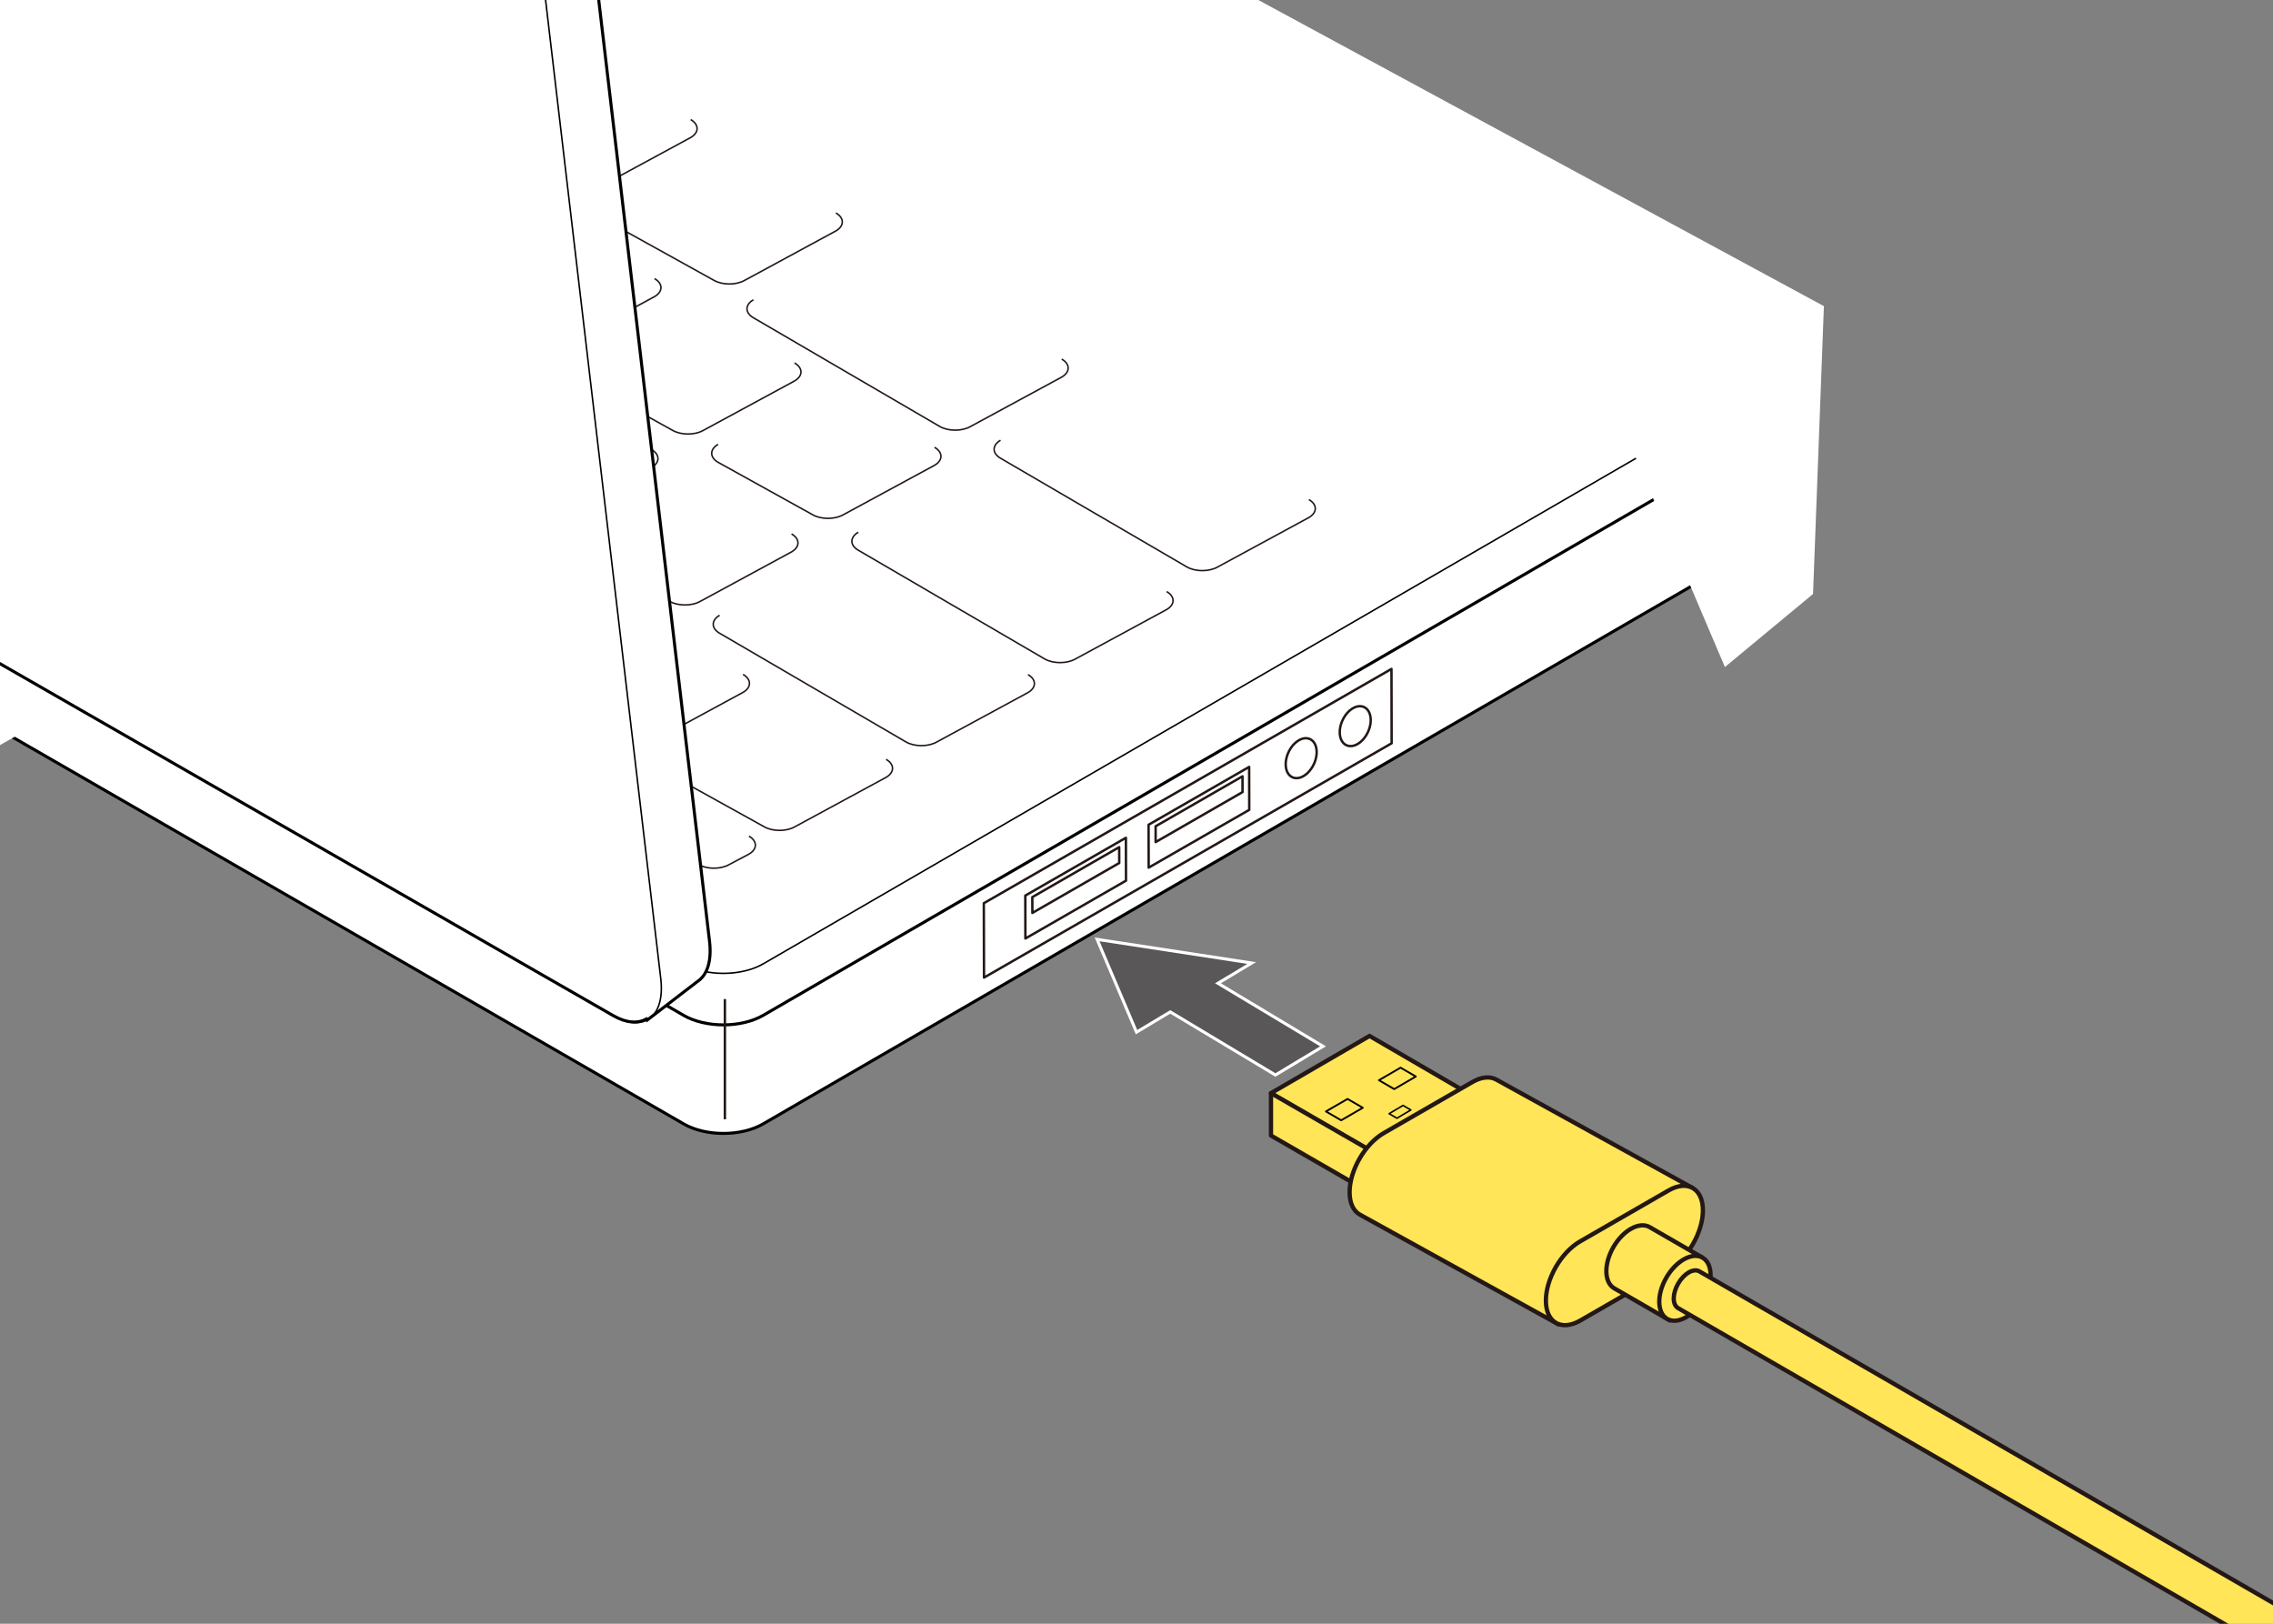 <?xml version="1.0" encoding="utf-8"?>
<!-- Generator: Adobe Illustrator 27.4.0, SVG Export Plug-In . SVG Version: 6.00 Build 0)  -->
<svg version="1.1" xmlns="http://www.w3.org/2000/svg" xmlns:xlink="http://www.w3.org/1999/xlink" x="0px" y="0px"
	 viewBox="0 0 375 267.857" enable-background="new 0 0 375 267.857" xml:space="preserve">
<rect x="0" y="0" width="375" height="267.857" fill="#808080" stroke="none"/>
<g id="レイヤー_1">
	<g>
		<defs>
			<rect id="SVGID_1_" width="375" height="267.857"/>
		</defs>
		<clipPath id="SVGID_00000011019118529091959400000010709483919654044056_">
			<use xlink:href="#SVGID_1_"  overflow="visible"/>
		</clipPath>
		<g clip-path="url(#SVGID_00000011019118529091959400000010709483919654044056_)">
			<g>
				<g>
					<path fill="#FFFFFF" stroke="#000000" stroke-width="0.5" d="M284.703,59.405L161.298-11.704
						c-3.622-2.112-9.514-2.112-13.139,0L-10.623,80.253c-1.607,0.936-2.385,2.127-2.563,3.36l-0.147-0.008v0.439
						c0,0.015,0,0.031,0,0.054v26.142c-0.108,1.464,0.798,2.944,2.709,4.042l123.397,71.109c3.634,2.112,9.514,2.112,13.148,0
						l158.78-91.968c1.751-1.017,2.659-2.335,2.723-3.672v-26.42l-0.044-0.008C287.431,61.906,286.572,60.488,284.703,59.405z"/>
					<path fill="none" stroke="#000000" stroke-width="0.25" d="M112.775,158.995c3.634,2.1,9.514,2.1,13.148,0l158.78-91.968
						c3.626-2.112,3.626-5.518,0-7.622L161.298-11.704c-3.622-2.112-9.514-2.112-13.139,0L-10.623,80.253
						c-3.636,2.112-3.626,5.522,0,7.63L112.775,158.995z"/>
					<path fill="none" stroke="#000000" stroke-width="0.5" d="M-13.332,92.237c-0.146,1.487,0.755,3.006,2.709,4.143
						l123.397,71.109c3.634,2.104,9.514,2.104,13.148,0l158.78-91.964c1.813-1.052,2.721-2.435,2.721-3.815"/>
					<polygon fill="none" stroke="#231815" stroke-width="0.4" stroke-linejoin="round" points="229.567,110.348 162.311,148.995 
						162.342,161.265 229.594,122.614 					"/>
					
						<line fill="none" stroke="#231815" stroke-width="0.4" stroke-linejoin="round" x1="119.591" y1="164.814" x2="119.591" y2="184.636"/>
					<polygon fill="#FFFFFF" points="-5.748,126.171 153.498,35.922 262.285,57.679 284.575,110.036 299.115,97.986 300.907,50.503 
						148.577,-31.942 -27.252,74.199 -23.667,121.685 					"/>
					<g>
						<polygon fill="none" stroke="#231815" stroke-width="0.4" stroke-linejoin="round" points="185.752,138.202 169.153,147.739 
							169.169,154.818 185.768,145.277 						"/>
						<polygon fill="none" stroke="#231815" stroke-width="0.4" stroke-linejoin="round" points="184.654,142.363 170.323,150.598 
							170.315,147.99 184.646,139.751 						"/>
					</g>
					<g>
						<polygon fill="none" stroke="#231815" stroke-width="0.4" stroke-linejoin="round" points="206.087,126.51 189.494,136.051 
							189.509,143.126 206.103,133.593 						"/>
						<polygon fill="none" stroke="#231815" stroke-width="0.4" stroke-linejoin="round" points="204.993,130.668 190.656,138.911 
							190.654,136.302 204.989,128.063 						"/>
					</g>
					<path fill="none" stroke="#231815" stroke-width="0.4" stroke-linejoin="round" d="M225.682,120.761
						c-0.805,1.738-2.401,2.709-3.553,2.17c-1.16-0.532-1.445-2.378-0.636-4.115c0.801-1.734,2.395-2.709,3.551-2.173
						C226.201,117.181,226.492,119.027,225.682,120.761z"/>
					<path fill="none" stroke="#231815" stroke-width="0.4" stroke-linejoin="round" d="M216.767,126.044
						c-0.807,1.738-2.399,2.709-3.555,2.173c-1.16-0.54-1.445-2.378-0.638-4.119c0.803-1.734,2.395-2.709,3.555-2.173
						C217.286,122.464,217.575,124.31,216.767,126.044z"/>
				</g>
				<g>
					<path fill="none" stroke="#231815" stroke-width="0.25" d="M83.417,31.012c1.41,0.819,1.41,2.146,0,2.963l-15.029,8.142
						c-1.41,0.821-3.699,0.821-5.114,0l-15.568-8.632c-1.41-0.819-1.41-2.146,0-2.967"/>
					<path fill="none" stroke="#231815" stroke-width="0.25" d="M113.948,19.724c1.412,0.821,1.412,2.148,0,2.965l-15.027,8.142
						c-1.412,0.821-3.701,0.821-5.114,0l-30.73-17.923c-1.414-0.821-1.414-2.15,0-2.971"/>
					<path fill="none" stroke="#231815" stroke-width="0.25" d="M123.564,137.932c1.412,0.821,1.412,2.15,0,2.963l-3.235,1.711
						c-1.41,0.821-3.699,0.821-5.114,0l-15.566-8.632c-1.412-0.819-1.412-2.146,0-2.967"/>
					<path fill="none" stroke="#231815" stroke-width="0.25" d="M100.782,124.264c1.412,0.817,1.412,2.146,0,2.963l-3.235,1.709
						c-1.41,0.821-3.699,0.821-5.114,0l-15.566-8.63c-1.412-0.821-1.412-2.148,0-2.969"/>
					<g>
						<path fill="none" stroke="#231815" stroke-width="0.25" d="M84.395,60.249c1.414,0.821,1.414,2.15,0,2.963L69.37,71.355
							c-1.414,0.821-3.703,0.821-5.114,0l-15.566-8.632c-1.412-0.817-1.412-2.146-0.002-2.967"/>
						<path fill="none" stroke="#231815" stroke-width="0.25" d="M61.301,46.334c1.41,0.821,1.41,2.15,0,2.963l-15.027,8.144
							c-1.412,0.819-3.701,0.819-5.116,0L25.595,48.81c-1.414-0.819-1.414-2.148,0-2.969"/>
						<path fill="none" stroke="#231815" stroke-width="0.25" d="M130.589,88.075c1.412,0.823,1.412,2.15,0,2.967l-15.027,8.142
							c-1.412,0.817-3.701,0.817-5.113,0l-15.566-8.632c-1.412-0.819-1.412-2.146-0.002-2.969"/>
						<path fill="none" stroke="#231815" stroke-width="0.25" d="M107.493,74.162c1.41,0.823,1.41,2.15,0,2.965L92.469,85.27
							c-1.414,0.819-3.703,0.819-5.118,0l-15.564-8.632c-1.414-0.817-1.414-2.146,0-2.967"/>
					</g>
					<g>
						<path fill="none" stroke="#231815" stroke-width="0.25" d="M76.396,83.422c1.41,0.819,1.41,2.146,0,2.965l-15.025,8.139
							c-1.412,0.823-3.703,0.823-5.118,0l-15.564-8.628c-1.414-0.821-1.414-2.15,0-2.967"/>
						<path fill="none" stroke="#231815" stroke-width="0.25" d="M53.299,69.509c1.412,0.817,1.412,2.146,0,2.963l-15.027,8.141
							c-1.412,0.823-3.701,0.823-5.114,0l-15.566-8.63c-1.412-0.821-1.412-2.15-0.002-2.967"/>
						<path fill="none" stroke="#231815" stroke-width="0.25" d="M122.588,111.25c1.412,0.819,1.412,2.146,0,2.965l-15.025,8.141
							c-1.412,0.821-3.703,0.821-5.116,0l-15.566-8.628c-1.412-0.825-1.412-2.15,0-2.971"/>
						<path fill="none" stroke="#231815" stroke-width="0.25" d="M99.491,97.335c1.412,0.821,1.412,2.146,0,2.967l-15.027,8.139
							c-1.412,0.821-3.701,0.821-5.114,0l-15.564-8.628c-1.414-0.823-1.414-2.15-0.004-2.969"/>
					</g>
					<path fill="none" stroke="#231815" stroke-width="0.25" d="M107.99,45.962c1.41,0.819,1.41,2.148,0,2.965l-15.025,8.139
						c-1.412,0.825-3.703,0.825-5.114,0l-15.566-8.628c-1.416-0.821-1.416-2.15-0.002-2.967"/>
					<path fill="none" stroke="#231815" stroke-width="0.25" d="M215.939,82.411c1.411,0.819,1.411,2.146,0,2.963l-15.025,8.143
						c-1.412,0.821-3.703,0.821-5.117,0l-30.728-17.923c-1.414-0.821-1.414-2.15,0-2.971"/>
					<path fill="none" stroke="#231815" stroke-width="0.25" d="M175.169,59.239c1.41,0.819,1.41,2.146,0,2.963l-15.029,8.143
						c-1.41,0.821-3.699,0.821-5.114,0l-30.728-17.923c-1.414-0.821-1.414-2.15,0-2.969"/>
					<path fill="none" stroke="#231815" stroke-width="0.25" d="M192.475,97.586c1.41,0.819,1.41,2.146,0,2.965l-15.029,8.141
						c-1.41,0.821-3.699,0.821-5.114,0l-30.728-17.923c-1.414-0.821-1.414-2.148,0-2.971"/>
					<path fill="none" stroke="#231815" stroke-width="0.25" d="M169.6,111.281c1.41,0.819,1.41,2.146,0,2.967l-15.027,8.139
						c-1.412,0.821-3.701,0.821-5.116,0l-30.73-17.923c-1.412-0.821-1.412-2.146,0-2.971"/>
					<path fill="none" stroke="#231815" stroke-width="0.25" d="M146.192,125.265c1.412,0.817,1.412,2.146,0,2.965l-15.027,8.141
						c-1.41,0.821-3.701,0.821-5.114,0l-15.566-8.63c-1.412-0.823-1.412-2.15,0-2.969"/>
					<path fill="none" stroke="#231815" stroke-width="0.25" d="M154.182,73.79c1.412,0.819,1.412,2.146,0,2.967l-15.025,8.139
						c-1.412,0.821-3.703,0.821-5.114,0l-15.564-8.628c-1.416-0.823-1.416-2.15-0.004-2.971"/>
					<path fill="none" stroke="#231815" stroke-width="0.25" d="M131.088,59.875c1.41,0.821,1.41,2.148,0,2.967l-15.029,8.139
						c-1.41,0.823-3.699,0.823-5.114,0l-15.564-8.628c-1.414-0.821-1.414-2.15,0-2.969"/>
					<path fill="none" stroke="#231815" stroke-width="0.25" d="M137.907,35.128c1.412,0.821,1.412,2.148,0,2.965l-15.023,8.14
						c-1.414,0.821-3.705,0.821-5.118,0l-15.564-8.63c-1.414-0.819-1.414-2.148-0.002-2.969"/>
				</g>
				<g>
					<path fill="#FFFFFF" stroke="#000000" stroke-width="0.5" d="M-78.109,64.661l179.267,102.873
						c2.235,1.279,4.085,1.318,5.495,0.563l0.108,0.189l0.451-0.347c0.019-0.012,0.035-0.023,0.058-0.042l7.78-5.977
						c1.591-1.021,2.397-3.333,2.011-6.616L92.125-56.512c-0.713-6.254-5.395-13.665-10.462-16.57l-62.08-35.668"/>
					<path fill="none" stroke="#000000" stroke-width="0.25" d="M-78.109,64.661l179.267,102.873
						c5.063,2.906,8.574,0.193,7.861-6.046L84.087-50.335c-0.728-6.247-5.406-13.653-10.462-16.566l-62.084-35.664"/>
				</g>
			</g>
			<g>
				<polygon fill="#595757" stroke="#FFFFFF" stroke-width="0.5" points="200.94,162.203 206.508,158.862 181.001,154.961 
					187.502,170.265 193.07,166.926 210.415,177.335 218.279,172.607 				"/>
			</g>
			<g>
				<g>
					<polyline fill="#FFE557" stroke="#231815" stroke-width="0.709" stroke-linejoin="round" points="226.628,190.149 
						209.687,180.33 225.95,170.891 244.337,181.591 					"/>
					<polygon fill="none" stroke="#000000" stroke-width="0.3" stroke-linejoin="round" points="221.268,184.807 218.75,183.348 
						222.315,181.286 224.838,182.741 					"/>
					<polygon fill="none" stroke="#000000" stroke-width="0.3" stroke-linejoin="round" points="230.015,179.66 227.495,178.196 
						231.066,176.126 233.584,177.586 					"/>
					<polygon fill="none" stroke="#000000" stroke-width="0.25" stroke-linejoin="round" points="230.465,184.466 229.174,183.713 
						231.47,182.356 232.761,183.102 					"/>
					<polygon fill="#FFE557" stroke="#231815" stroke-width="0.709" stroke-linejoin="round" points="227.223,197.434 
						209.687,187.321 209.687,180.33 227.223,190.434 					"/>
				</g>
				<g>
					<path fill="#FFE557" stroke="#231815" stroke-width="0.709" stroke-linejoin="round" d="M257.297,218.567l-32.96-18.21
						c-1.035-0.587-1.679-1.862-1.679-3.671l0,0c-0.008-3.602,2.517-7.98,5.643-9.774l14.595-8.407
						c1.565-0.902,2.981-0.982,4.005-0.39l32.364,17.867"/>
					<path fill="#FFE557" stroke="#231815" stroke-width="0.709" stroke-linejoin="round" d="M255.039,214.567
						c-0.008-3.604,2.517-7.981,5.642-9.779l14.599-8.406c3.121-1.798,5.665-0.328,5.668,3.27l0,0
						c0.008,3.607-2.521,7.98-5.637,9.776l-14.602,8.415C257.583,219.632,255.045,218.169,255.039,214.567L255.039,214.567z"/>
				</g>
				<g>
					<path fill="#FFE557" stroke="#231815" stroke-width="0.709" stroke-linejoin="round" d="M275.668,217.926l-9.346-5.398
						c-1.687-0.976-1.749-4.028-0.133-6.819c1.614-2.785,4.294-4.252,5.981-3.275l8.732,5.042"/>
					<path fill="#FFE557" stroke="#231815" stroke-width="0.709" stroke-linejoin="round" d="M281.039,214.296
						c1.615-2.788,1.552-5.84-0.138-6.821c-1.687-0.979-4.367,0.489-5.982,3.274c-1.615,2.79-1.552,5.842,0.136,6.822
						C276.745,218.55,279.424,217.086,281.039,214.296z"/>
				</g>
				<path fill="#FFE557" stroke="#231815" stroke-width="0.709" stroke-linejoin="round" d="M404.4,281.42l-124.03-71.688
					c-0.973-0.563-2.545,0.341-3.508,2.016c-0.968,1.676-0.968,3.493,0.004,4.052l123.934,71.635"/>
			</g>
		</g>
	</g>
</g>
<g id="編集モード">
	<g>
	</g>
	<g>
	</g>
	<g>
	</g>
	<g>
	</g>
	<g>
	</g>
	<g>
	</g>
	<g>
	</g>
	<g>
	</g>
	<g>
	</g>
	<g>
	</g>
	<g>
	</g>
</g>
</svg>
